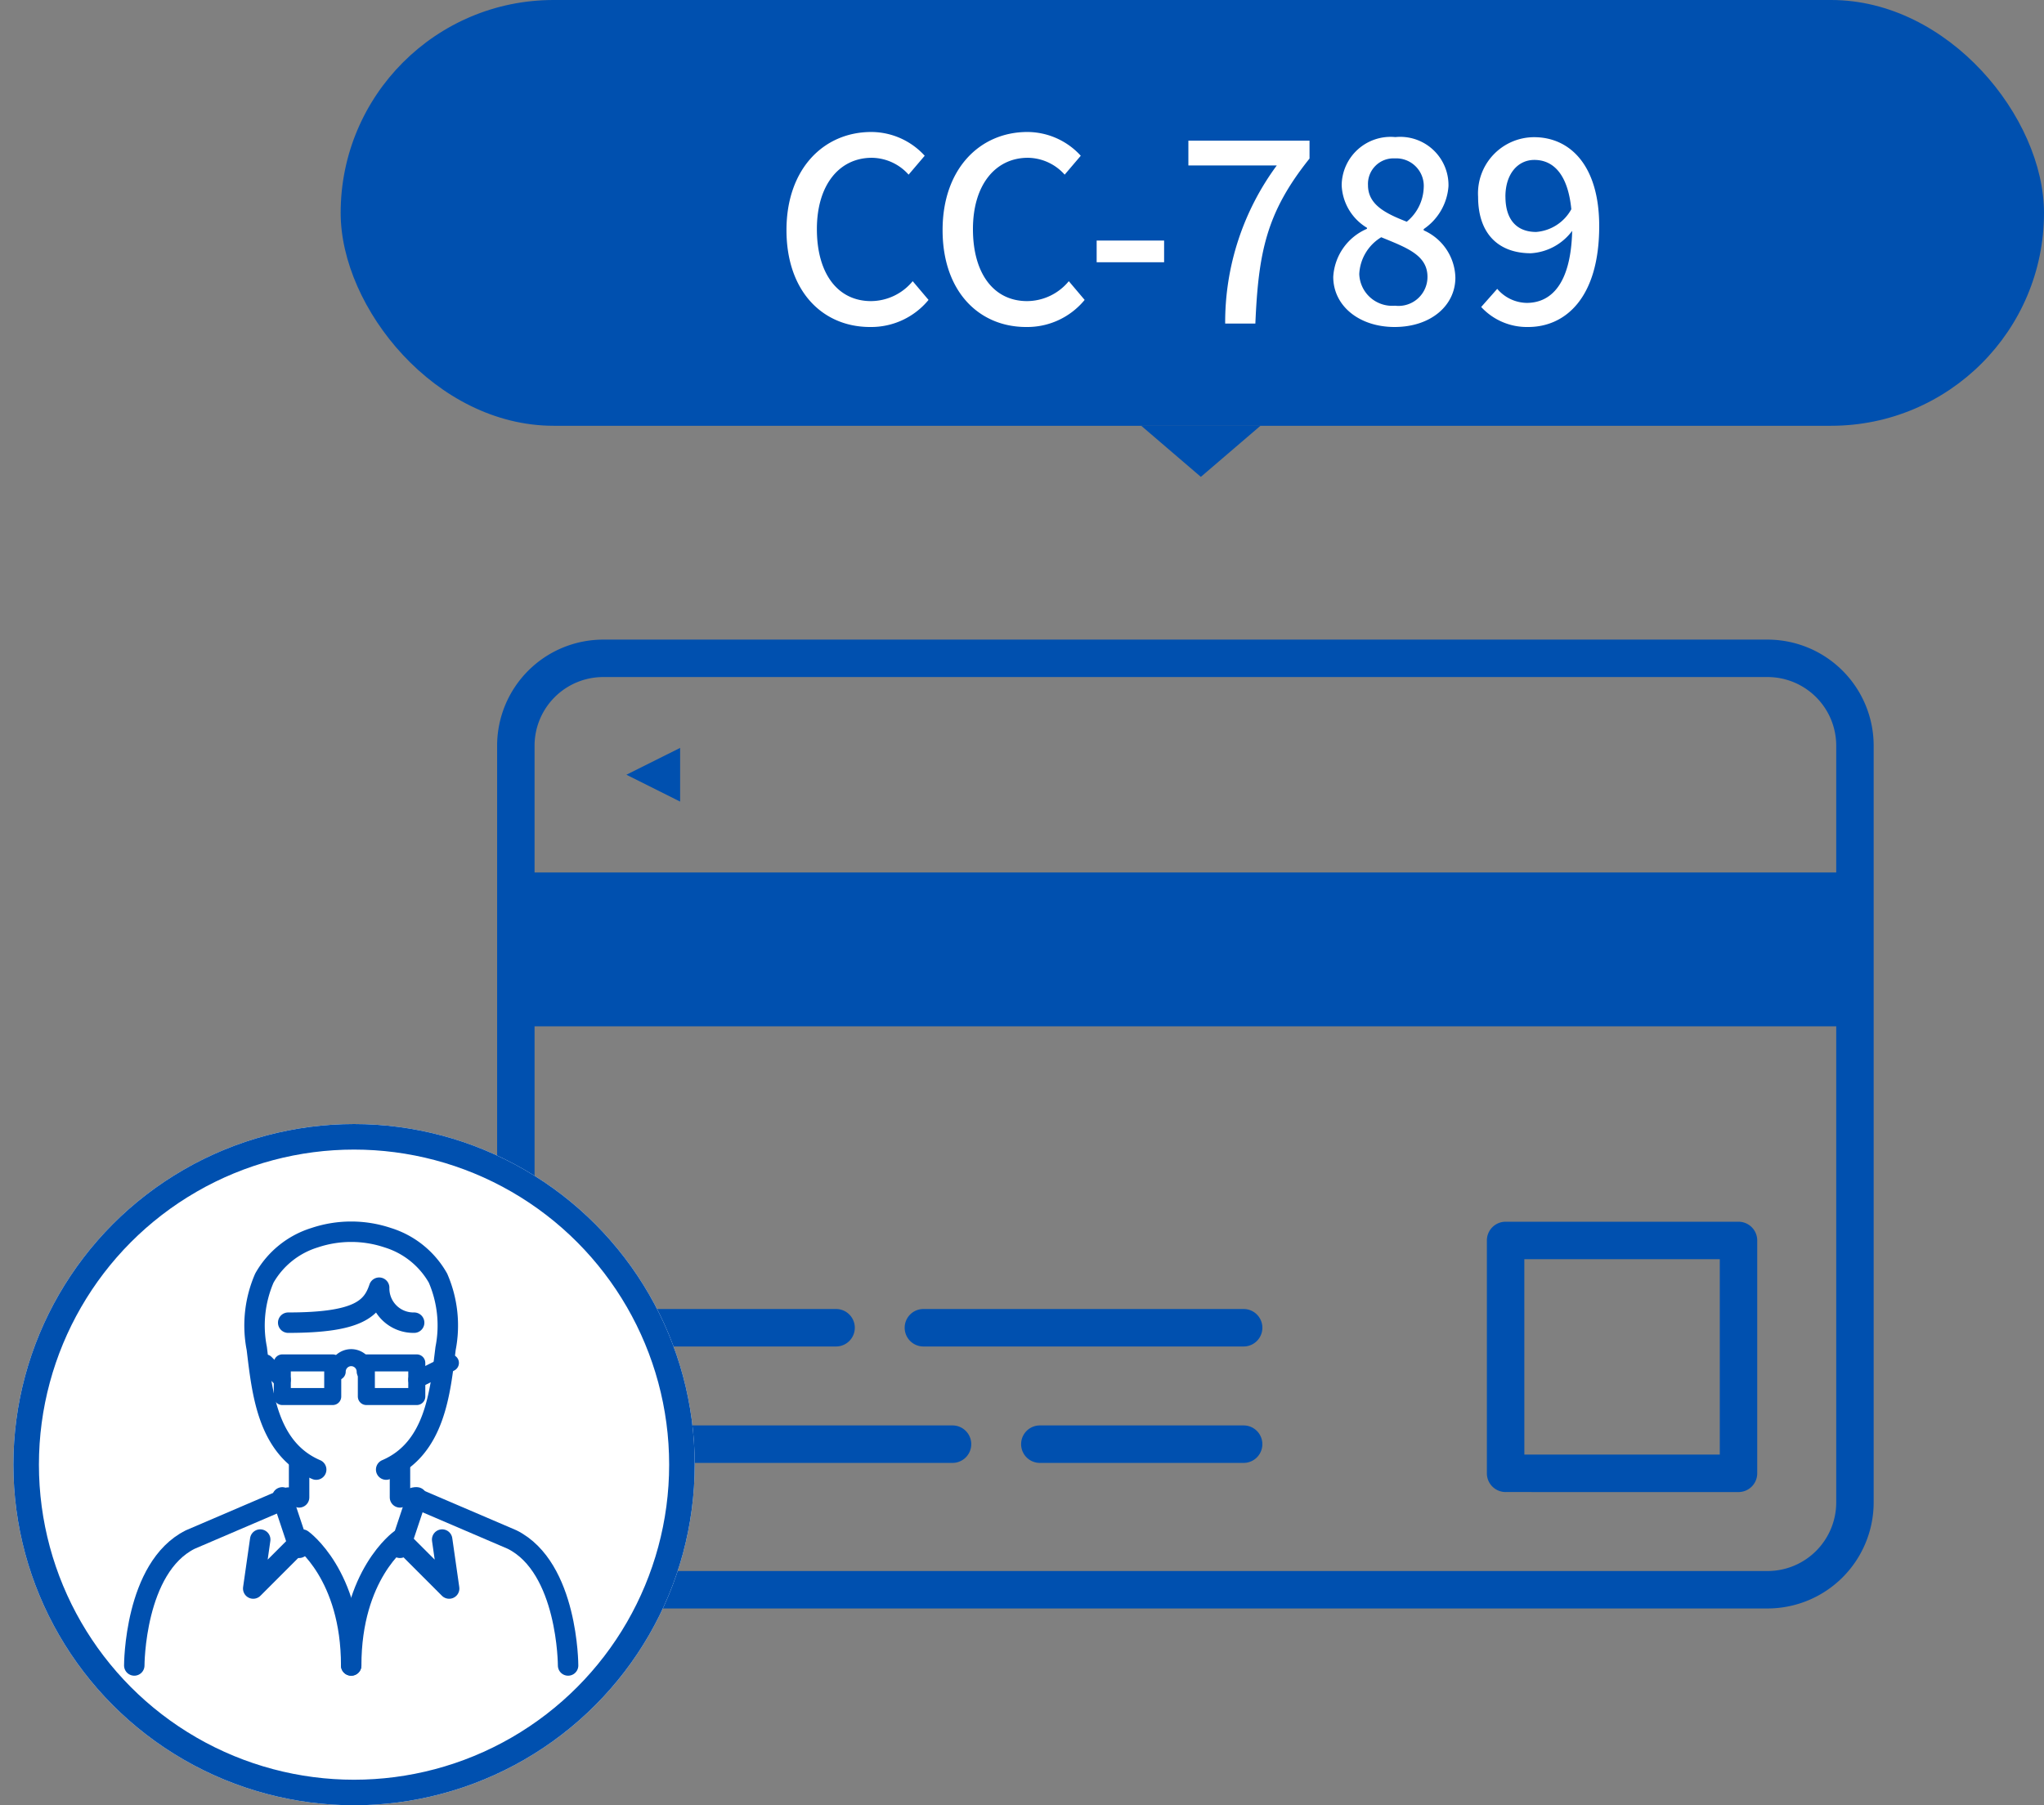 <svg xmlns="http://www.w3.org/2000/svg" xmlns:xlink="http://www.w3.org/1999/xlink" width="120" height="106" viewBox="0 0 120 106">
  <rect x="0" y="0" width="120" height="106" fill="#808080" stroke="none"/>
  <defs>
    <clipPath id="clip-path">
      <rect id="長方形_283" data-name="長方形 283" width="120" height="106" transform="translate(723 4100)" fill="#fff" stroke="#707070" stroke-width="1" opacity="0"/>
    </clipPath>
  </defs>
  <g id="icn_card03" transform="translate(-723 -4100)">
    <g id="マスクグループ_85" data-name="マスクグループ 85" clip-path="url(#clip-path)">
      <g id="グループ_41" data-name="グループ 41" transform="translate(-20 1615)">
        <path id="パス_28" data-name="パス 28" d="M424.785,254.888a6.233,6.233,0,0,1-6.226-6.226V204.226A6.233,6.233,0,0,1,424.785,198h68.363a6.233,6.233,0,0,1,6.226,6.226v44.436a6.233,6.233,0,0,1-6.226,6.226Zm-4.028-6.226a4.033,4.033,0,0,0,4.028,4.028h68.363a4.033,4.033,0,0,0,4.028-4.028V220.707H420.757Zm4.028-48.464a4.033,4.033,0,0,0-4.028,4.028v7.446h76.419v-7.446a4.033,4.033,0,0,0-4.028-4.028Zm52.981,47.854a1.1,1.1,0,0,1-1.1-1.1V233.28a1.1,1.1,0,0,1,1.1-1.1h13.672a1.1,1.1,0,0,1,1.1,1.1v13.673a1.1,1.1,0,0,1-1.1,1.1Zm1.1-2.2H490.34V234.379H478.865Zm-28.444.489a1.1,1.1,0,0,1,0-2.2h11.963a1.1,1.1,0,0,1,0,2.2Zm-23.927,0a1.1,1.1,0,0,1,0-2.2h18.8a1.1,1.1,0,1,1,0,2.2Zm17.091-6.836a1.1,1.1,0,1,1,0-2.2h18.8a1.1,1.1,0,0,1,0,2.2Zm-17.091,0a1.1,1.1,0,0,1,0-2.2h11.963a1.1,1.1,0,1,1,0,2.2Zm-.345-33.571,3.153-1.576v3.153Z" transform="translate(353.626 2324.556)" fill="#0050af"/>
        <g id="グループ_28" data-name="グループ 28" transform="translate(347 112)">
          <rect id="長方形_38" data-name="長方形 38" width="100" height="25" rx="12.5" transform="translate(416 2373)" fill="#0050af"/>
          <path id="パス_19144" data-name="パス 19144" d="M-18.922.2a4.359,4.359,0,0,0,3.435-1.59l-.93-1.1a3.194,3.194,0,0,1-2.445,1.17c-1.95,0-3.18-1.605-3.18-4.23,0-2.595,1.32-4.185,3.225-4.185a2.936,2.936,0,0,1,2.16.99l.945-1.11a4.255,4.255,0,0,0-3.135-1.395c-2.79,0-4.98,2.16-4.98,5.76S-21.7.2-18.922.2Zm9.165,0a4.359,4.359,0,0,0,3.435-1.59l-.93-1.1A3.194,3.194,0,0,1-9.7-1.32c-1.95,0-3.18-1.605-3.18-4.23,0-2.595,1.32-4.185,3.225-4.185a2.936,2.936,0,0,1,2.16.99l.945-1.11A4.255,4.255,0,0,0-9.682-11.25c-2.79,0-4.98,2.16-4.98,5.76S-12.532.2-9.757.2ZM-5.617-3.6h3.96V-4.875h-3.96ZM1.928,0H3.7c.18-4.185.645-6.525,3.18-9.69v-1.05H-.232v1.455h5.19A15.5,15.5,0,0,0,1.928,0Zm9.945.2c2.13,0,3.57-1.26,3.57-2.9a3.113,3.113,0,0,0-1.86-2.775V-5.55a3.324,3.324,0,0,0,1.455-2.52,2.833,2.833,0,0,0-3.12-2.88,2.87,2.87,0,0,0-3.15,2.82,3.054,3.054,0,0,0,1.485,2.505v.06a3.268,3.268,0,0,0-1.98,2.82C8.273-1.035,9.8.2,11.873.2Zm.72-6.18c-1.23-.48-2.28-.99-2.28-2.145A1.5,1.5,0,0,1,11.888-9.7a1.618,1.618,0,0,1,1.695,1.74A2.7,2.7,0,0,1,12.593-5.985ZM11.9-1.05A1.933,1.933,0,0,1,9.8-2.91a2.679,2.679,0,0,1,1.29-2.16c1.5.615,2.715,1.05,2.715,2.325A1.7,1.7,0,0,1,11.9-1.05Zm6.48-6.4c0-1.365.75-2.16,1.695-2.16,1.17,0,1.98.915,2.175,2.895a2.579,2.579,0,0,1-2.07,1.335C19.013-5.385,18.382-6.135,18.382-7.455ZM19.717.2c2.175,0,4.17-1.7,4.17-5.925,0-3.555-1.71-5.22-3.825-5.22a3.3,3.3,0,0,0-3.285,3.5c0,2.22,1.245,3.315,3.1,3.315A3.261,3.261,0,0,0,22.3-5.445c-.075,3.15-1.26,4.23-2.67,4.23A2.319,2.319,0,0,1,17.9-2.04L16.958-.975A3.649,3.649,0,0,0,19.717.2Z" transform="translate(466 2392)" fill="#fff"/>
          <g id="多角形_4" data-name="多角形 4" transform="translate(470 2401) rotate(180)" fill="#0050af">
            <path d="M 5.648 2.5 L 1.352 2.5 L 3.5 0.659 L 5.648 2.5 Z" stroke="none"/>
            <path d="M 3.5 1.317 L 2.703 2 L 4.297 2 L 3.5 1.317 M 3.5 0 L 7 3 L 0 3 L 3.5 0 Z" stroke="none" fill="#0050af"/>
          </g>
        </g>
        <g id="楕円形_4" data-name="楕円形 4" transform="translate(743.785 2551)" fill="#fff" stroke="#0050af" stroke-width="1.5">
          <circle cx="20" cy="20" r="20" stroke="none"/>
          <circle cx="20" cy="20" r="19.25" fill="none"/>
        </g>
        <g id="student" transform="translate(230.883 2141.323)">
          <path id="パス_37" data-name="パス 37" d="M569.037,463.859s0-5.751-3.286-7.394L560,454" transform="translate(-23.568 -22.39)" fill="rgba(0,0,0,0)" stroke="#0050af" stroke-linecap="round" stroke-linejoin="round" stroke-width="1.2"/>
          <path id="パス_38" data-name="パス 38" d="M520,463.859s0-5.751,3.286-7.394L529.038,454" transform="translate(0 -22.39)" fill="rgba(0,0,0,0)" stroke="#0050af" stroke-linecap="round" stroke-linejoin="round" stroke-width="1.2"/>
          <g id="グループ_34" data-name="グループ 34" transform="translate(526.983 431.599)">
            <path id="パス_39" data-name="パス 39" d="M537.411,460,537,462.876,539.876,460s2.876,2.054,2.876,7.394" transform="translate(-537 -457.524)" fill="rgba(0,0,0,0)" stroke="#0050af" stroke-linecap="round" stroke-linejoin="round" stroke-width="1.2"/>
            <line id="線_23" data-name="線 23" x1="0.987" y1="2.961" transform="translate(1.706 0)" fill="none" stroke="#0050af" stroke-linecap="round" stroke-linejoin="round" stroke-width="1.2"/>
          </g>
          <g id="グループ_35" data-name="グループ 35" transform="translate(532.735 431.599)">
            <path id="パス_40" data-name="パス 40" d="M556.34,460l.411,2.876L553.876,460S551,462.054,551,467.394" transform="translate(-551 -457.524)" fill="rgba(0,0,0,0)" stroke="#0050af" stroke-linecap="round" stroke-linejoin="round" stroke-width="1.2"/>
            <line id="線_24" data-name="線 24" y1="2.961" x2="0.987" transform="translate(2.864 0)" fill="none" stroke="#0050af" stroke-linecap="round" stroke-linejoin="round" stroke-width="1.2"/>
          </g>
          <g id="グループ_38" data-name="グループ 38" transform="translate(527.084 416)">
            <g id="グループ_36" data-name="グループ 36" transform="translate(2.593 13.625)">
              <line id="線_25" data-name="線 25" y2="1.974" transform="translate(0 0)" fill="none" stroke="#0050af" stroke-linecap="round" stroke-linejoin="round" stroke-width="1.2"/>
              <line id="線_26" data-name="線 26" y2="1.974" transform="translate(5.922 0)" fill="none" stroke="#0050af" stroke-linecap="round" stroke-linejoin="round" stroke-width="1.2"/>
            </g>
            <path id="パス_41" data-name="パス 41" d="M544.949,429.967c2.876-1.232,3.174-4.556,3.488-7.112a6.994,6.994,0,0,0-.445-4.131,5.13,5.13,0,0,0-2.952-2.374,6.754,6.754,0,0,0-4.29,0,5.13,5.13,0,0,0-2.952,2.374,6.992,6.992,0,0,0-.445,4.131c.313,2.556.612,5.879,3.488,7.112" transform="translate(-537.245 -416)" fill="rgba(0,0,0,0)" stroke="#0050af" stroke-linecap="round" stroke-linejoin="round" stroke-width="1.2"/>
            <g id="グループ_37" data-name="グループ 37" transform="translate(0.619 7.394)">
              <line id="線_27" data-name="線 27" x1="0.987" y1="0.987" transform="translate(0 0.309)" fill="none" stroke="#0050af" stroke-linecap="round" stroke-linejoin="round" stroke-width="1"/>
              <line id="線_28" data-name="線 28" y1="0.987" x2="1.974" transform="translate(8.883 0.309)" fill="none" stroke="#0050af" stroke-linecap="round" stroke-linejoin="round" stroke-width="1"/>
              <rect id="長方形_39" data-name="長方形 39" width="2.961" height="1.974" transform="translate(0.987 0.309)" fill="rgba(0,0,0,0)" stroke="#0050af" stroke-linecap="round" stroke-linejoin="round" stroke-width="1"/>
              <rect id="長方形_40" data-name="長方形 40" width="2.961" height="1.974" transform="translate(5.922 0.309)" fill="rgba(0,0,0,0)" stroke="#0050af" stroke-linecap="round" stroke-linejoin="round" stroke-width="1"/>
              <path id="パス_42" data-name="パス 42" d="M549,434.822a.824.824,0,0,1,.822-.822h0a.824.824,0,0,1,.822.822" transform="translate(-544.79 -434)" fill="rgba(0,0,0,0)" stroke="#0050af" stroke-linecap="round" stroke-linejoin="round" stroke-width="1"/>
            </g>
            <path id="パス_43" data-name="パス 43" d="M542,426.054c4.108,0,4.93-.822,5.34-2.054a2.012,2.012,0,0,0,2.054,2.054" transform="translate(-540.047 -420.714)" fill="rgba(0,0,0,0)" stroke="#0050af" stroke-linecap="round" stroke-linejoin="round" stroke-width="1.2"/>
          </g>
        </g>
      </g>
    </g>
  </g>
</svg>
